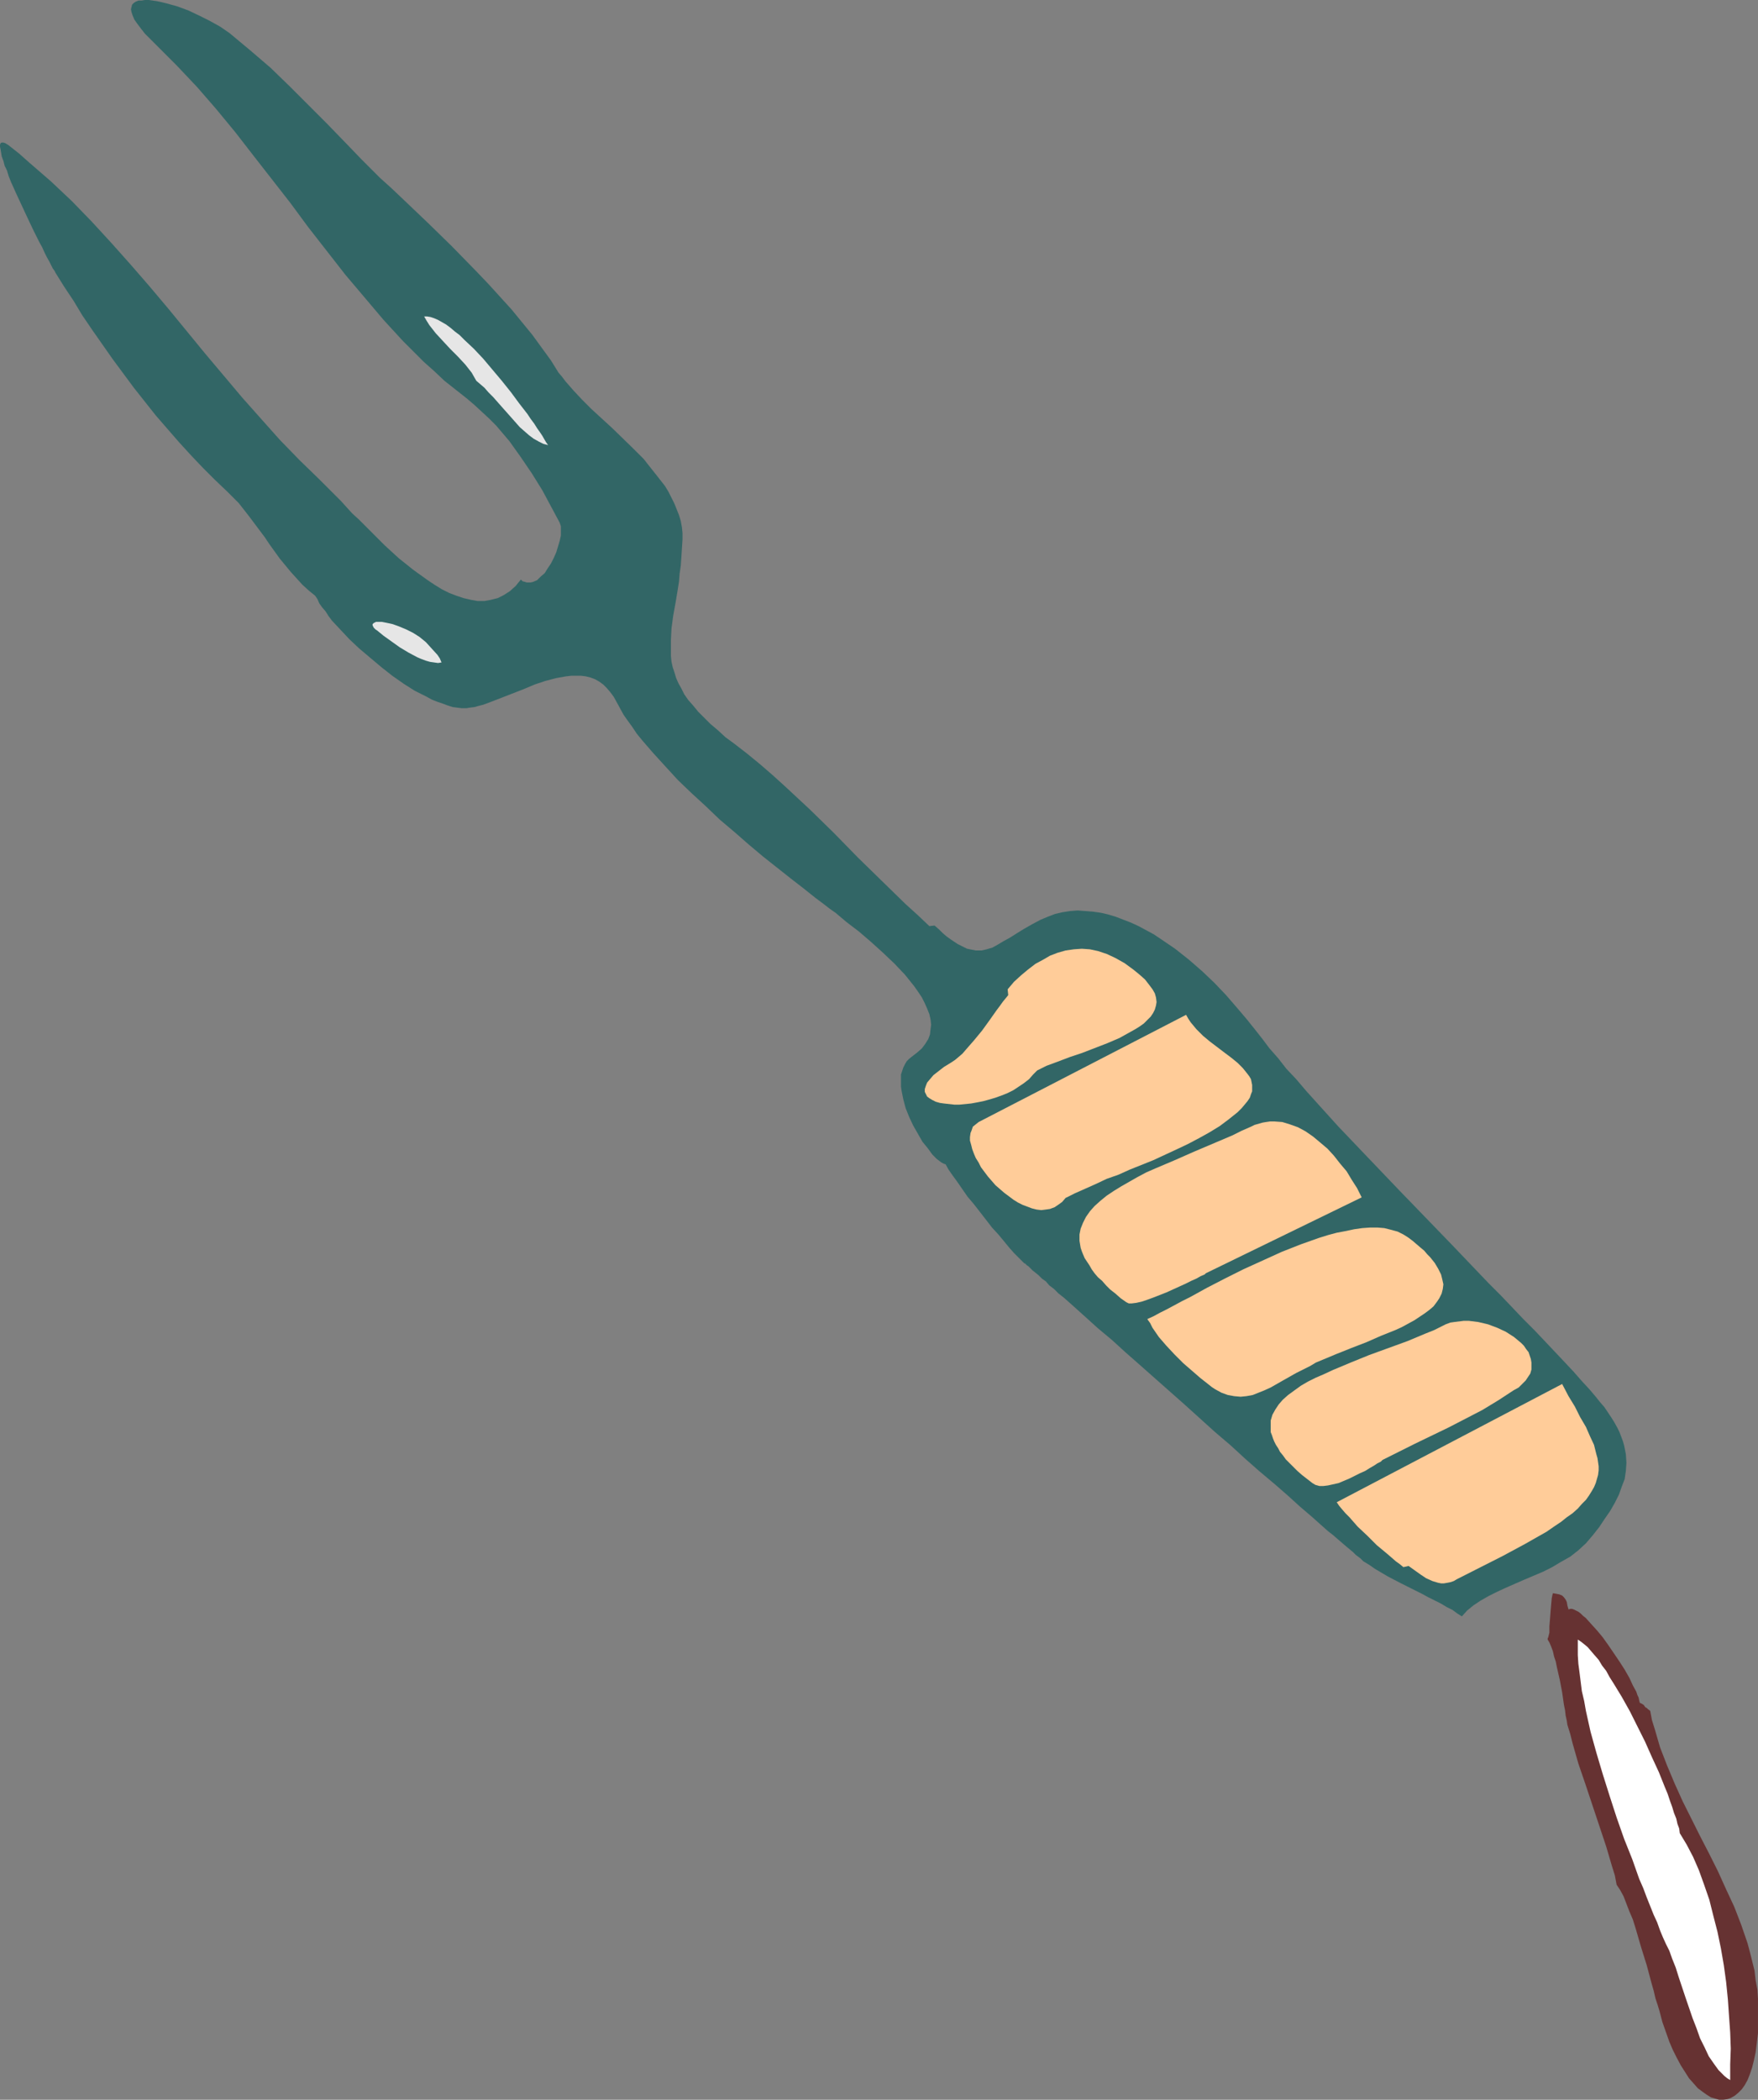 <?xml version="1.0" encoding="UTF-8" standalone="no"?>
<svg
   version="1.0"
   width="129.724mm"
   height="154.872mm"
   id="svg11"
   sodipodi:docname="Fork 3.wmf"
   xmlns:inkscape="http://www.inkscape.org/namespaces/inkscape"
   xmlns:sodipodi="http://sodipodi.sourceforge.net/DTD/sodipodi-0.dtd"
   xmlns="http://www.w3.org/2000/svg"
   xmlns:svg="http://www.w3.org/2000/svg">
  <rect width="100%" height="100%" fill="#808080" stroke="none"/>
  <sodipodi:namedview
     id="namedview11"
     pagecolor="#ffffff"
     bordercolor="#000000"
     borderopacity="0.25"
     inkscape:showpageshadow="2"
     inkscape:pageopacity="0.0"
     inkscape:pagecheckerboard="0"
     inkscape:deskcolor="#d1d1d1"
     inkscape:document-units="mm" />
  <defs
     id="defs1">
    <pattern
       id="WMFhbasepattern"
       patternUnits="userSpaceOnUse"
       width="6"
       height="6"
       x="0"
       y="0" />
  </defs>
  <path
     style="fill:#326666;fill-opacity:1;fill-rule:evenodd;stroke:none"
     d="m 87.91,166.087 0.646,0.969 0.485,1.131 0.808,1.131 0.97,1.131 0.808,1.293 0.97,1.292 2.424,2.585 2.424,2.585 2.747,2.585 3.07,2.585 3.07,2.585 3.07,2.423 3.232,2.262 3.07,1.939 3.232,1.616 1.454,0.808 1.616,0.646 1.454,0.485 1.293,0.485 1.454,0.485 1.293,0.162 1.293,0.162 h 1.293 l 0.97,-0.162 1.293,-0.162 1.131,-0.323 1.293,-0.323 2.586,-0.969 2.909,-1.131 2.909,-1.131 2.909,-1.131 3.07,-1.293 2.909,-0.969 3.07,-0.808 2.747,-0.485 1.454,-0.162 h 1.454 1.293 l 1.293,0.162 1.293,0.323 1.293,0.485 1.131,0.646 1.131,0.808 0.97,0.969 0.97,1.131 0.97,1.292 0.808,1.454 0.97,1.777 0.97,1.777 1.131,1.616 1.293,1.777 1.293,1.939 1.454,1.777 3.07,3.554 3.394,3.716 3.555,3.878 3.878,3.716 3.878,3.554 3.878,3.716 4.202,3.554 3.878,3.393 4.04,3.393 3.878,3.07 3.878,3.07 3.555,2.747 3.232,2.585 1.293,0.969 1.293,0.969 1.454,1.131 1.616,1.131 3.07,2.585 3.394,2.585 3.394,2.908 3.394,3.07 3.232,3.07 2.909,3.07 1.293,1.616 1.293,1.616 1.131,1.616 0.97,1.454 0.808,1.616 0.646,1.454 0.646,1.616 0.323,1.454 0.162,1.454 -0.162,1.292 -0.162,1.454 -0.485,1.293 -0.808,1.292 -0.97,1.293 -1.293,1.131 -1.454,1.131 -0.808,0.646 -0.646,0.646 -0.485,0.808 -0.485,0.969 -0.323,0.969 -0.323,0.969 v 1.131 0.969 1.293 l 0.162,1.131 0.485,2.423 0.646,2.423 0.97,2.423 1.131,2.423 1.293,2.262 1.293,2.262 1.454,1.777 1.293,1.777 0.646,0.646 0.646,0.646 0.646,0.485 0.646,0.485 0.646,0.323 0.485,0.162 0.808,1.454 1.131,1.616 1.293,1.777 1.454,2.1 1.454,2.1 1.778,2.1 3.394,4.362 1.616,2.1 1.778,1.939 1.616,1.939 1.454,1.777 1.293,1.454 1.293,1.293 0.485,0.485 0.485,0.485 0.323,0.323 0.323,0.323 h 0.162 l 0.162,0.162 0.323,0.323 0.485,0.323 0.485,0.485 0.646,0.646 0.808,0.646 0.808,0.646 0.97,0.969 1.131,0.808 0.97,1.131 1.293,0.969 1.293,1.292 1.454,1.131 1.454,1.293 1.454,1.293 3.232,2.908 3.394,3.07 1.939,1.616 1.939,1.616 3.717,3.393 4.04,3.554 4.202,3.716 8.403,7.432 8.403,7.593 4.363,3.716 4.04,3.716 4.04,3.554 4.04,3.393 3.717,3.231 3.555,3.231 3.232,2.747 1.616,1.454 1.454,1.293 1.454,1.292 1.454,1.131 1.293,1.131 1.131,0.969 1.131,0.969 0.97,0.808 0.97,0.808 0.808,0.808 0.646,0.485 0.646,0.485 0.485,0.485 0.323,0.323 1.616,0.969 1.616,1.131 3.555,2.1 3.717,1.939 3.878,1.939 1.939,0.969 1.778,0.969 3.555,1.777 1.616,0.969 1.616,0.808 1.293,0.969 1.293,0.808 1.454,-1.616 1.778,-1.454 1.939,-1.292 2.262,-1.293 2.262,-1.131 2.424,-1.131 5.171,-2.262 5.333,-2.262 2.586,-1.293 2.424,-1.454 2.586,-1.454 2.262,-1.777 2.101,-1.939 1.939,-2.262 1.778,-2.262 1.616,-2.423 1.454,-2.1 1.293,-2.262 1.131,-2.262 0.808,-2.262 0.808,-2.1 0.323,-2.262 0.162,-2.262 -0.162,-2.423 -0.485,-2.423 -0.323,-1.131 -0.485,-1.292 -0.485,-1.293 -0.646,-1.292 -0.808,-1.454 -0.808,-1.293 -0.97,-1.454 -0.97,-1.454 -1.131,-1.292 -1.293,-1.616 -1.778,-2.1 -2.101,-2.262 -2.262,-2.585 -2.424,-2.585 -2.747,-2.908 -2.747,-2.908 -2.909,-3.07 -3.07,-3.07 -3.232,-3.393 -3.232,-3.393 -3.394,-3.393 -3.394,-3.554 -6.949,-7.27 -14.382,-14.864 -6.949,-7.27 -3.555,-3.716 -3.232,-3.393 -3.394,-3.554 -3.07,-3.393 -3.07,-3.393 -2.909,-3.231 -2.747,-3.231 -2.747,-2.908 -2.262,-2.908 -2.424,-2.747 -1.939,-2.585 -1.778,-2.262 -1.293,-1.616 -1.293,-1.616 -2.747,-3.231 -3.07,-3.554 -3.232,-3.393 -3.394,-3.231 -3.717,-3.231 -3.878,-3.07 -4.04,-2.747 -1.939,-1.293 -2.101,-1.131 -2.101,-1.131 -2.101,-0.969 -2.101,-0.808 -2.101,-0.808 -2.101,-0.646 -2.101,-0.485 -2.262,-0.323 -2.101,-0.162 -2.101,-0.162 -2.101,0.162 -2.101,0.323 -2.101,0.485 -2.101,0.808 -1.939,0.808 -2.424,1.293 -2.262,1.292 -2.101,1.293 -1.778,1.131 -1.778,0.969 -1.616,0.969 -1.454,0.808 -1.616,0.485 -1.454,0.323 h -1.616 l -1.616,-0.323 -0.808,-0.162 -1.616,-0.808 -0.97,-0.485 -0.97,-0.646 -0.97,-0.646 -1.131,-0.808 -1.131,-0.969 -0.97,-0.969 -1.293,-1.131 -1.454,0.162 -3.232,-3.07 -3.394,-3.07 -6.626,-6.463 -6.787,-6.624 -6.626,-6.786 -6.787,-6.624 -6.949,-6.463 -3.394,-3.07 -3.555,-3.07 -3.555,-2.908 -3.555,-2.747 -2.424,-1.777 -2.101,-1.939 -2.101,-1.777 -1.778,-1.777 -1.616,-1.616 -1.454,-1.777 -1.293,-1.454 -1.131,-1.616 -0.808,-1.616 -0.808,-1.454 -0.646,-1.454 -0.485,-1.616 -0.485,-1.454 -0.323,-1.454 -0.162,-1.616 v -1.454 -3.07 l 0.162,-3.231 0.485,-3.554 0.646,-3.554 0.646,-3.878 0.323,-2.1 0.162,-2.1 0.323,-2.262 0.162,-2.262 0.162,-2.585 0.162,-2.423 v -1.777 l -0.162,-1.616 -0.323,-1.777 -0.485,-1.616 -0.646,-1.616 -0.646,-1.616 -0.808,-1.616 -0.808,-1.616 -0.97,-1.616 -1.131,-1.454 -2.424,-3.07 -2.424,-3.07 -2.909,-2.908 -5.818,-5.655 -5.818,-5.332 -2.586,-2.585 -2.424,-2.585 -2.262,-2.585 -0.97,-1.292 -0.97,-1.131 -2.101,-3.393 -2.586,-3.554 -2.586,-3.554 -2.909,-3.554 -2.909,-3.554 -3.232,-3.554 -3.232,-3.554 -3.394,-3.554 -6.787,-6.947 -6.787,-6.624 -3.394,-3.231 -3.394,-3.231 -3.232,-3.07 -3.232,-2.908 -5.01,-5.008 L 96.152,39.583 91.142,34.413 85.971,29.243 80.8,24.073 75.467,18.903 69.811,14.056 66.902,11.633 63.994,9.209 61.408,7.432 58.499,5.816 55.59,4.362 52.52,2.908 49.45,1.777 46.541,0.969 45.248,0.646 43.794,0.323 42.662,0.162 41.531,0 h -1.131 l -0.97,0.162 h -0.808 l -0.808,0.323 -0.485,0.323 -0.485,0.485 -0.162,0.646 -0.162,0.646 0.162,0.808 0.323,0.969 0.485,1.131 0.808,1.131 0.97,1.293 1.131,1.454 1.616,1.616 1.778,1.777 2.747,2.747 2.747,2.747 5.656,5.978 5.333,6.139 5.333,6.463 5.01,6.463 5.171,6.624 5.171,6.624 5.01,6.786 5.171,6.624 5.171,6.624 5.333,6.301 5.333,6.301 5.494,5.978 2.909,2.908 2.747,2.747 2.909,2.585 2.909,2.747 3.07,2.423 3.07,2.423 2.101,1.777 2.101,1.939 2.101,1.939 1.939,1.939 3.717,4.362 3.232,4.524 3.07,4.524 2.909,4.685 2.424,4.524 2.424,4.524 0.323,0.969 v 1.131 1.454 l -0.323,1.454 -0.485,1.616 -0.485,1.616 -0.646,1.454 -0.808,1.616 -0.97,1.454 -0.808,1.292 -1.131,0.969 -0.97,0.969 -1.131,0.485 -0.646,0.162 h -0.485 -0.646 l -0.485,-0.162 -0.646,-0.162 -0.485,-0.485 -0.808,0.969 -0.646,0.808 -1.616,1.454 -1.778,1.131 -1.616,0.808 -1.939,0.485 -1.778,0.323 h -1.939 l -1.778,-0.323 -2.101,-0.485 -1.939,-0.646 -2.101,-0.808 -1.939,-0.969 -2.101,-1.292 -1.939,-1.293 -4.04,-2.908 -4.04,-3.231 -3.878,-3.554 -3.717,-3.716 -3.555,-3.554 -1.778,-1.616 -1.616,-1.777 -1.454,-1.616 -1.454,-1.454 -0.646,-0.646 -0.646,-0.646 -1.293,-1.293 -1.131,-1.131 -0.97,-0.969 -5.494,-5.332 -5.494,-5.655 -5.333,-5.978 -5.171,-5.816 -5.171,-6.139 L 57.206,98.554 46.864,85.952 41.693,79.812 36.36,73.673 31.027,67.695 25.533,61.717 20.038,56.062 14.221,50.569 8.242,45.399 5.333,42.814 2.262,40.391 1.454,39.906 0.97,39.745 H 0.485 L 0.162,39.906 0,40.391 v 0.485 l 0.162,0.808 0.162,0.969 0.162,0.969 0.485,1.293 0.323,1.293 0.646,1.293 0.485,1.616 0.646,1.616 1.454,3.231 3.232,6.947 1.616,3.393 1.616,3.231 0.808,1.454 0.646,1.454 0.646,1.293 0.646,1.131 0.485,0.969 0.485,0.969 0.485,0.646 0.323,0.646 2.424,3.878 2.586,3.878 2.424,4.039 2.747,4.039 5.656,8.078 5.979,8.078 6.141,7.755 3.232,3.716 3.232,3.716 3.394,3.716 3.232,3.393 3.394,3.393 3.394,3.231 1.616,1.616 1.616,1.616 2.909,3.716 2.909,3.878 1.454,1.939 1.293,1.939 2.909,4.039 3.07,3.716 1.616,1.777 1.616,1.777 1.778,1.616 z"
     id="path1" />
  <path
     style="fill:#663232;fill-opacity:1;fill-rule:evenodd;stroke:none"
     d="m 450.863,525.403 -0.485,-2.585 -0.808,-2.585 -0.808,-2.747 -0.808,-2.747 -1.939,-5.816 -3.878,-11.633 -1.939,-5.655 -1.616,-5.655 -0.646,-2.585 -0.808,-2.585 -0.162,-1.131 -0.323,-1.454 -0.162,-1.454 -0.323,-1.616 -0.485,-3.393 -0.646,-3.393 -0.808,-3.554 -0.323,-1.616 -0.485,-1.454 -0.323,-1.454 -0.485,-1.292 -0.485,-1.131 -0.485,-0.808 v -0.323 l 0.162,-0.323 0.162,-0.646 0.162,-0.646 v -0.808 -0.969 l 0.162,-1.939 0.162,-2.1 0.162,-1.939 0.162,-1.777 0.162,-0.808 0.162,-0.646 0.97,0.162 0.808,0.162 0.808,0.323 0.485,0.485 0.485,0.646 0.323,0.646 0.162,0.969 0.323,1.131 0.485,-0.162 h 0.485 l 0.485,0.162 0.646,0.323 0.646,0.323 0.646,0.485 0.646,0.646 0.808,0.646 1.454,1.616 1.616,1.777 1.616,1.939 1.616,2.262 3.07,4.524 1.454,2.262 1.293,2.262 0.97,2.1 0.97,1.777 0.323,0.969 0.323,0.646 0.162,0.808 0.162,0.646 0.646,0.323 0.485,0.323 0.323,0.485 0.162,0.162 0.323,0.162 0.323,0.323 0.646,0.485 0.485,2.585 0.808,2.585 1.454,5.008 1.939,5.008 2.101,5.008 2.262,5.008 4.848,9.694 2.586,5.008 2.424,4.847 2.262,5.008 2.262,4.847 1.939,5.008 1.778,5.17 0.646,2.423 0.646,2.585 0.646,2.585 0.323,2.747 0.485,2.585 0.162,2.585 v 3.393 3.231 2.908 l -0.323,2.747 -0.323,2.585 -0.485,2.262 -0.485,1.939 -0.646,1.939 -0.646,1.616 -0.808,1.454 -0.808,1.131 -0.97,0.969 -0.97,0.808 -1.131,0.646 -0.97,0.323 -1.131,0.162 h -1.131 l -1.131,-0.323 -1.131,-0.323 -1.293,-0.808 -1.131,-0.808 -1.293,-0.969 -1.131,-1.293 -1.293,-1.454 -1.131,-1.777 -1.131,-1.777 -1.131,-2.1 -1.131,-2.262 -0.97,-2.262 -0.97,-2.747 -0.97,-2.747 -0.808,-3.07 -0.485,-1.616 -0.646,-1.939 -0.485,-2.1 -0.646,-2.262 -0.646,-2.423 -0.646,-2.423 -1.616,-5.17 -1.454,-5.008 -0.808,-2.585 -0.97,-2.262 -0.808,-2.1 -0.808,-2.1 -0.97,-1.777 z"
     id="path2" />
  <path
     style="fill:#ffffff;fill-opacity:1;fill-rule:evenodd;stroke:none"
     d="m 468.478,511.024 -0.162,-1.293 -0.485,-1.292 -0.323,-1.454 -0.646,-1.616 -0.485,-1.616 -0.646,-1.777 -0.646,-1.939 -0.808,-1.939 -1.616,-4.039 -1.939,-4.201 -1.939,-4.362 -2.101,-4.201 -2.101,-4.201 -2.262,-4.039 -2.262,-3.716 -1.131,-1.777 -0.97,-1.777 -1.131,-1.454 -0.97,-1.616 -1.131,-1.293 -0.97,-1.131 -0.97,-1.131 -0.97,-0.808 -0.808,-0.646 -0.97,-0.646 v 2.1 2.262 l 0.162,2.423 0.323,2.423 0.323,2.585 0.323,2.585 0.646,2.747 0.485,2.747 1.293,5.816 1.616,5.816 1.778,5.978 1.939,6.139 1.939,5.978 2.101,5.978 2.262,5.655 1.939,5.493 1.131,2.585 0.97,2.585 0.97,2.423 0.97,2.423 0.97,2.1 0.808,2.262 0.808,1.939 0.808,1.777 0.97,1.939 0.808,2.262 0.97,2.423 0.808,2.585 0.97,2.908 0.97,2.908 1.939,5.655 1.131,2.908 0.97,2.747 1.293,2.585 1.131,2.423 1.454,2.1 1.293,1.777 0.808,0.808 0.808,0.808 0.808,0.646 0.808,0.485 v -4.362 l 0.162,-4.362 -0.162,-4.524 -0.323,-4.524 -0.323,-4.685 -0.485,-4.847 -0.646,-4.685 -0.808,-4.685 -0.97,-4.685 -1.131,-4.362 -1.131,-4.524 -1.454,-4.201 -1.454,-4.039 -1.616,-3.716 -1.778,-3.393 -0.97,-1.616 z"
     id="path3" />
  <path
     style="fill:#ffcc99;fill-opacity:1;fill-rule:evenodd;stroke:none"
     d="m 406.262,440.26 -0.808,0.485 -0.97,0.323 -0.808,0.162 -0.97,0.162 h -0.808 l -0.808,-0.162 -1.616,-0.485 -1.778,-0.808 -1.454,-0.969 -3.394,-2.423 -1.454,0.323 -0.97,-0.808 -1.131,-0.808 -1.293,-1.131 -1.131,-0.969 -2.909,-2.423 -2.586,-2.585 -2.747,-2.585 -1.131,-1.293 -1.131,-1.292 -1.131,-1.131 -0.97,-1.131 -0.808,-0.969 -0.646,-0.969 62.862,-32.959 1.778,3.393 1.778,2.908 1.454,2.908 1.616,2.747 1.131,2.585 1.131,2.423 0.646,2.585 0.323,1.131 0.162,1.131 0.162,1.131 v 1.131 l -0.162,1.293 -0.323,1.131 -0.323,1.131 -0.485,1.131 -0.646,1.131 -0.808,1.292 -0.808,1.131 -1.131,1.131 -1.131,1.292 -1.454,1.293 -1.616,1.131 -1.616,1.292 -1.939,1.293 -2.101,1.454 -5.979,3.393 -6.302,3.393 z"
     id="path4" />
  <path
     style="fill:#ffcc99;fill-opacity:1;fill-rule:evenodd;stroke:none"
     d="m 366.024,413.44 -1.454,-1.131 -1.454,-1.131 -1.293,-1.131 -1.131,-1.131 -1.131,-1.131 -0.97,-0.969 -0.808,-1.131 -0.808,-0.969 -0.485,-0.969 -0.646,-0.969 -0.485,-0.969 -0.323,-0.808 -0.323,-0.969 -0.323,-0.808 v -1.777 -1.454 l 0.485,-1.616 0.808,-1.454 0.97,-1.454 1.131,-1.293 1.454,-1.292 1.778,-1.293 1.778,-1.292 1.939,-1.131 2.262,-1.131 2.262,-0.969 2.424,-1.131 5.01,-2.1 5.171,-2.1 5.333,-1.939 5.333,-1.939 5.01,-2.1 2.424,-0.969 2.262,-1.131 0.97,-0.485 1.293,-0.485 1.131,-0.162 1.293,-0.162 1.293,-0.162 h 1.454 l 2.586,0.323 2.747,0.646 2.586,0.969 2.424,1.131 2.262,1.454 0.97,0.808 0.97,0.808 0.808,0.808 0.646,0.969 0.646,0.808 0.323,0.969 0.323,0.969 0.162,0.969 v 0.969 0.969 l -0.323,1.131 -0.646,0.969 -0.646,0.969 -0.97,0.969 -0.97,0.969 -1.454,0.808 -4.202,2.747 -4.525,2.747 -4.686,2.423 -4.686,2.423 -4.686,2.262 -4.686,2.262 -4.525,2.262 -4.525,2.262 -0.485,0.485 -0.97,0.485 -0.97,0.646 -1.131,0.646 -1.293,0.808 -1.454,0.646 -2.909,1.454 -3.07,1.292 -1.454,0.323 -1.454,0.323 -1.293,0.162 h -1.131 l -1.131,-0.323 z"
     id="path5" />
  <path
     style="fill:#ffcc99;fill-opacity:1;fill-rule:evenodd;stroke:none"
     d="m 337.097,385.974 -2.262,-1.777 -2.424,-2.1 -2.424,-2.1 -2.424,-2.423 -2.262,-2.423 -2.101,-2.423 -1.778,-2.585 -0.646,-1.293 -0.808,-1.131 1.778,-0.808 1.778,-0.969 1.939,-0.969 2.101,-1.131 2.101,-1.131 2.262,-1.131 4.686,-2.585 5.01,-2.585 5.171,-2.585 5.333,-2.423 5.333,-2.423 5.333,-2.1 5.01,-1.777 2.586,-0.808 2.424,-0.646 2.586,-0.485 2.262,-0.485 2.262,-0.323 2.262,-0.162 h 1.939 l 1.939,0.162 1.939,0.485 1.778,0.485 1.616,0.808 1.293,0.808 1.293,0.969 1.131,0.969 1.131,0.969 0.97,0.808 0.808,0.969 0.808,0.808 1.293,1.616 0.97,1.616 0.808,1.616 0.323,1.292 0.323,1.454 -0.162,1.293 -0.323,1.292 -0.646,1.293 -0.646,0.969 -0.97,1.292 -1.131,0.969 -1.293,0.969 -1.454,0.969 -1.454,0.969 -1.778,0.969 -1.778,0.969 -1.778,0.808 -4.04,1.616 -4.04,1.777 -4.202,1.616 -4.04,1.616 -3.878,1.616 -1.939,0.808 -1.616,0.969 -3.878,1.939 -3.717,2.1 -3.394,1.939 -1.778,0.808 -1.616,0.646 -1.616,0.646 -1.778,0.323 -1.616,0.162 -1.778,-0.162 -1.778,-0.323 -1.778,-0.646 -1.778,-0.969 -0.97,-0.646 z"
     id="path6" />
  <path
     style="fill:#ffcc99;fill-opacity:1;fill-rule:evenodd;stroke:none"
     d="m 314.15,363.032 -1.616,-1.131 -1.454,-1.293 -1.454,-1.131 -1.131,-1.131 -1.131,-1.293 -1.131,-0.969 -0.97,-1.131 -0.808,-1.131 -0.646,-1.131 -0.646,-0.969 -0.646,-0.969 -0.485,-1.131 -0.323,-0.808 -0.323,-0.969 -0.323,-1.939 v -1.777 l 0.323,-1.616 0.646,-1.616 0.808,-1.616 1.131,-1.616 1.293,-1.454 1.616,-1.454 1.778,-1.454 1.939,-1.293 2.101,-1.293 2.262,-1.292 2.262,-1.293 2.424,-1.292 2.586,-1.131 5.333,-2.262 5.494,-2.423 5.333,-2.262 5.333,-2.262 2.586,-1.293 2.586,-1.131 0.97,-0.485 1.131,-0.323 1.131,-0.323 0.97,-0.162 1.131,-0.162 h 1.131 l 2.262,0.162 2.101,0.646 2.262,0.808 2.101,1.131 2.101,1.454 1.939,1.616 2.101,1.777 1.778,1.939 1.778,2.262 1.778,2.1 1.454,2.423 1.454,2.262 1.293,2.585 -43.147,21.003 -0.323,0.162 -0.323,0.323 -1.131,0.485 -1.131,0.646 -1.454,0.646 -1.616,0.808 -1.778,0.808 -3.555,1.616 -3.717,1.454 -1.778,0.646 -1.454,0.485 -1.454,0.323 -1.293,0.162 h -0.808 l -0.323,-0.162 z"
     id="path7" />
  <path
     style="fill:#ffcc99;fill-opacity:1;fill-rule:evenodd;stroke:none"
     d="m 297.182,333.951 -0.97,1.131 -1.131,0.808 -0.97,0.646 -1.293,0.485 -1.131,0.162 -1.293,0.162 -1.293,-0.162 -1.293,-0.323 -1.293,-0.485 -1.293,-0.485 -1.293,-0.646 -1.293,-0.808 -1.293,-0.969 -1.293,-0.969 -2.424,-2.1 -2.101,-2.423 -0.97,-1.292 -0.97,-1.293 -0.646,-1.293 -0.808,-1.292 -0.485,-1.131 -0.485,-1.293 -0.323,-1.292 -0.323,-1.131 v -0.969 l 0.162,-1.131 0.323,-0.808 0.323,-0.969 0.808,-0.646 0.808,-0.646 v 0 l 57.853,-29.889 0.646,1.131 0.646,0.969 1.616,1.939 1.778,1.777 1.939,1.616 4.04,3.07 1.939,1.454 1.778,1.454 1.454,1.454 1.293,1.616 0.485,0.646 0.485,0.808 0.162,0.808 0.162,0.808 v 0.808 0.969 l -0.323,0.808 -0.323,0.969 -0.646,0.969 -0.808,0.969 -0.808,0.969 -1.131,1.131 -2.424,1.939 -2.586,1.939 -2.909,1.777 -2.909,1.616 -3.07,1.616 -3.07,1.454 -6.626,3.07 -6.464,2.585 -3.232,1.454 -3.232,1.131 -3.07,1.454 -2.909,1.293 -2.909,1.292 z"
     id="path8" />
  <path
     style="fill:#ffcc99;fill-opacity:1;fill-rule:evenodd;stroke:none"
     d="m 289.264,298.407 -1.131,1.131 -1.131,1.293 -1.454,1.131 -1.454,0.969 -1.454,0.969 -1.616,0.808 -1.616,0.646 -1.778,0.646 -1.616,0.485 -1.778,0.485 -1.616,0.323 -1.778,0.323 -1.616,0.162 -1.616,0.162 h -1.454 l -1.454,-0.162 -1.454,-0.162 -1.131,-0.162 -1.131,-0.323 -0.97,-0.485 -0.808,-0.485 -0.646,-0.485 -0.323,-0.646 -0.323,-0.646 v -0.808 l 0.323,-0.969 0.323,-0.808 0.808,-0.969 0.97,-1.131 1.454,-1.131 1.454,-1.131 2.101,-1.292 0.97,-0.646 0.97,-0.808 1.131,-0.969 0.97,-1.131 2.262,-2.585 2.262,-2.747 2.101,-2.908 1.939,-2.747 0.97,-1.293 0.808,-1.131 0.808,-0.969 0.646,-0.808 -0.162,-1.616 1.778,-2.1 1.939,-1.777 1.939,-1.616 2.101,-1.616 2.101,-1.131 1.939,-1.131 2.101,-0.808 2.262,-0.646 2.262,-0.323 2.262,-0.162 2.262,0.162 2.262,0.485 2.424,0.808 2.424,1.131 2.586,1.454 2.424,1.777 1.778,1.454 1.454,1.292 1.131,1.454 0.97,1.292 0.646,1.131 0.323,1.131 0.162,1.292 -0.162,0.969 -0.323,1.131 -0.485,0.969 -0.646,0.969 -0.97,0.969 -0.97,0.969 -1.131,0.808 -1.293,0.808 -1.454,0.808 -1.454,0.808 -1.454,0.808 -3.394,1.454 -7.11,2.747 -3.394,1.131 -3.394,1.292 -3.07,1.131 -1.293,0.646 z"
     id="path9" />
  <path
     style="fill:#e6e6e6;fill-opacity:1;fill-rule:evenodd;stroke:none"
     d="m 132.835,106.147 -0.646,-1.131 -0.646,-1.131 -1.778,-2.262 -2.101,-2.262 -2.101,-2.1 -2.101,-2.262 -1.939,-2.1 -1.778,-2.262 -0.808,-1.293 -0.646,-1.131 h 0.808 l 0.97,0.162 0.97,0.323 1.131,0.485 1.131,0.646 1.131,0.646 1.293,0.969 1.131,0.969 1.293,0.969 1.293,1.293 2.747,2.585 2.586,2.747 2.586,3.07 2.586,3.07 2.586,3.231 2.262,3.07 2.262,2.908 0.97,1.454 0.97,1.292 0.808,1.293 0.808,1.131 0.646,0.969 0.646,1.131 0.485,0.808 0.485,0.646 -1.293,-0.323 -1.293,-0.646 -1.454,-0.808 -1.293,-0.969 -1.293,-1.131 -1.293,-1.131 -2.424,-2.747 -2.586,-2.908 -2.424,-2.747 -1.293,-1.293 -1.131,-1.292 -1.131,-0.969 z"
     id="path10" />
  <path
     style="fill:#e6e6e6;fill-opacity:1;fill-rule:evenodd;stroke:none"
     d="m 105.201,175.781 -0.485,-0.323 -0.485,-0.485 -0.162,-0.323 -0.162,-0.323 v -0.323 l 0.162,-0.162 0.162,-0.162 0.323,-0.162 0.323,-0.162 h 0.485 1.131 l 1.616,0.323 1.454,0.323 1.778,0.646 1.939,0.808 1.939,0.969 1.778,1.131 1.778,1.454 1.616,1.777 1.616,1.777 0.646,0.969 0.485,1.131 -0.97,0.162 -1.131,-0.162 -1.131,-0.162 -1.131,-0.323 -1.293,-0.485 -1.131,-0.485 -2.424,-1.292 -2.424,-1.454 -2.262,-1.616 -2.262,-1.616 z"
     id="path11" />
</svg>
